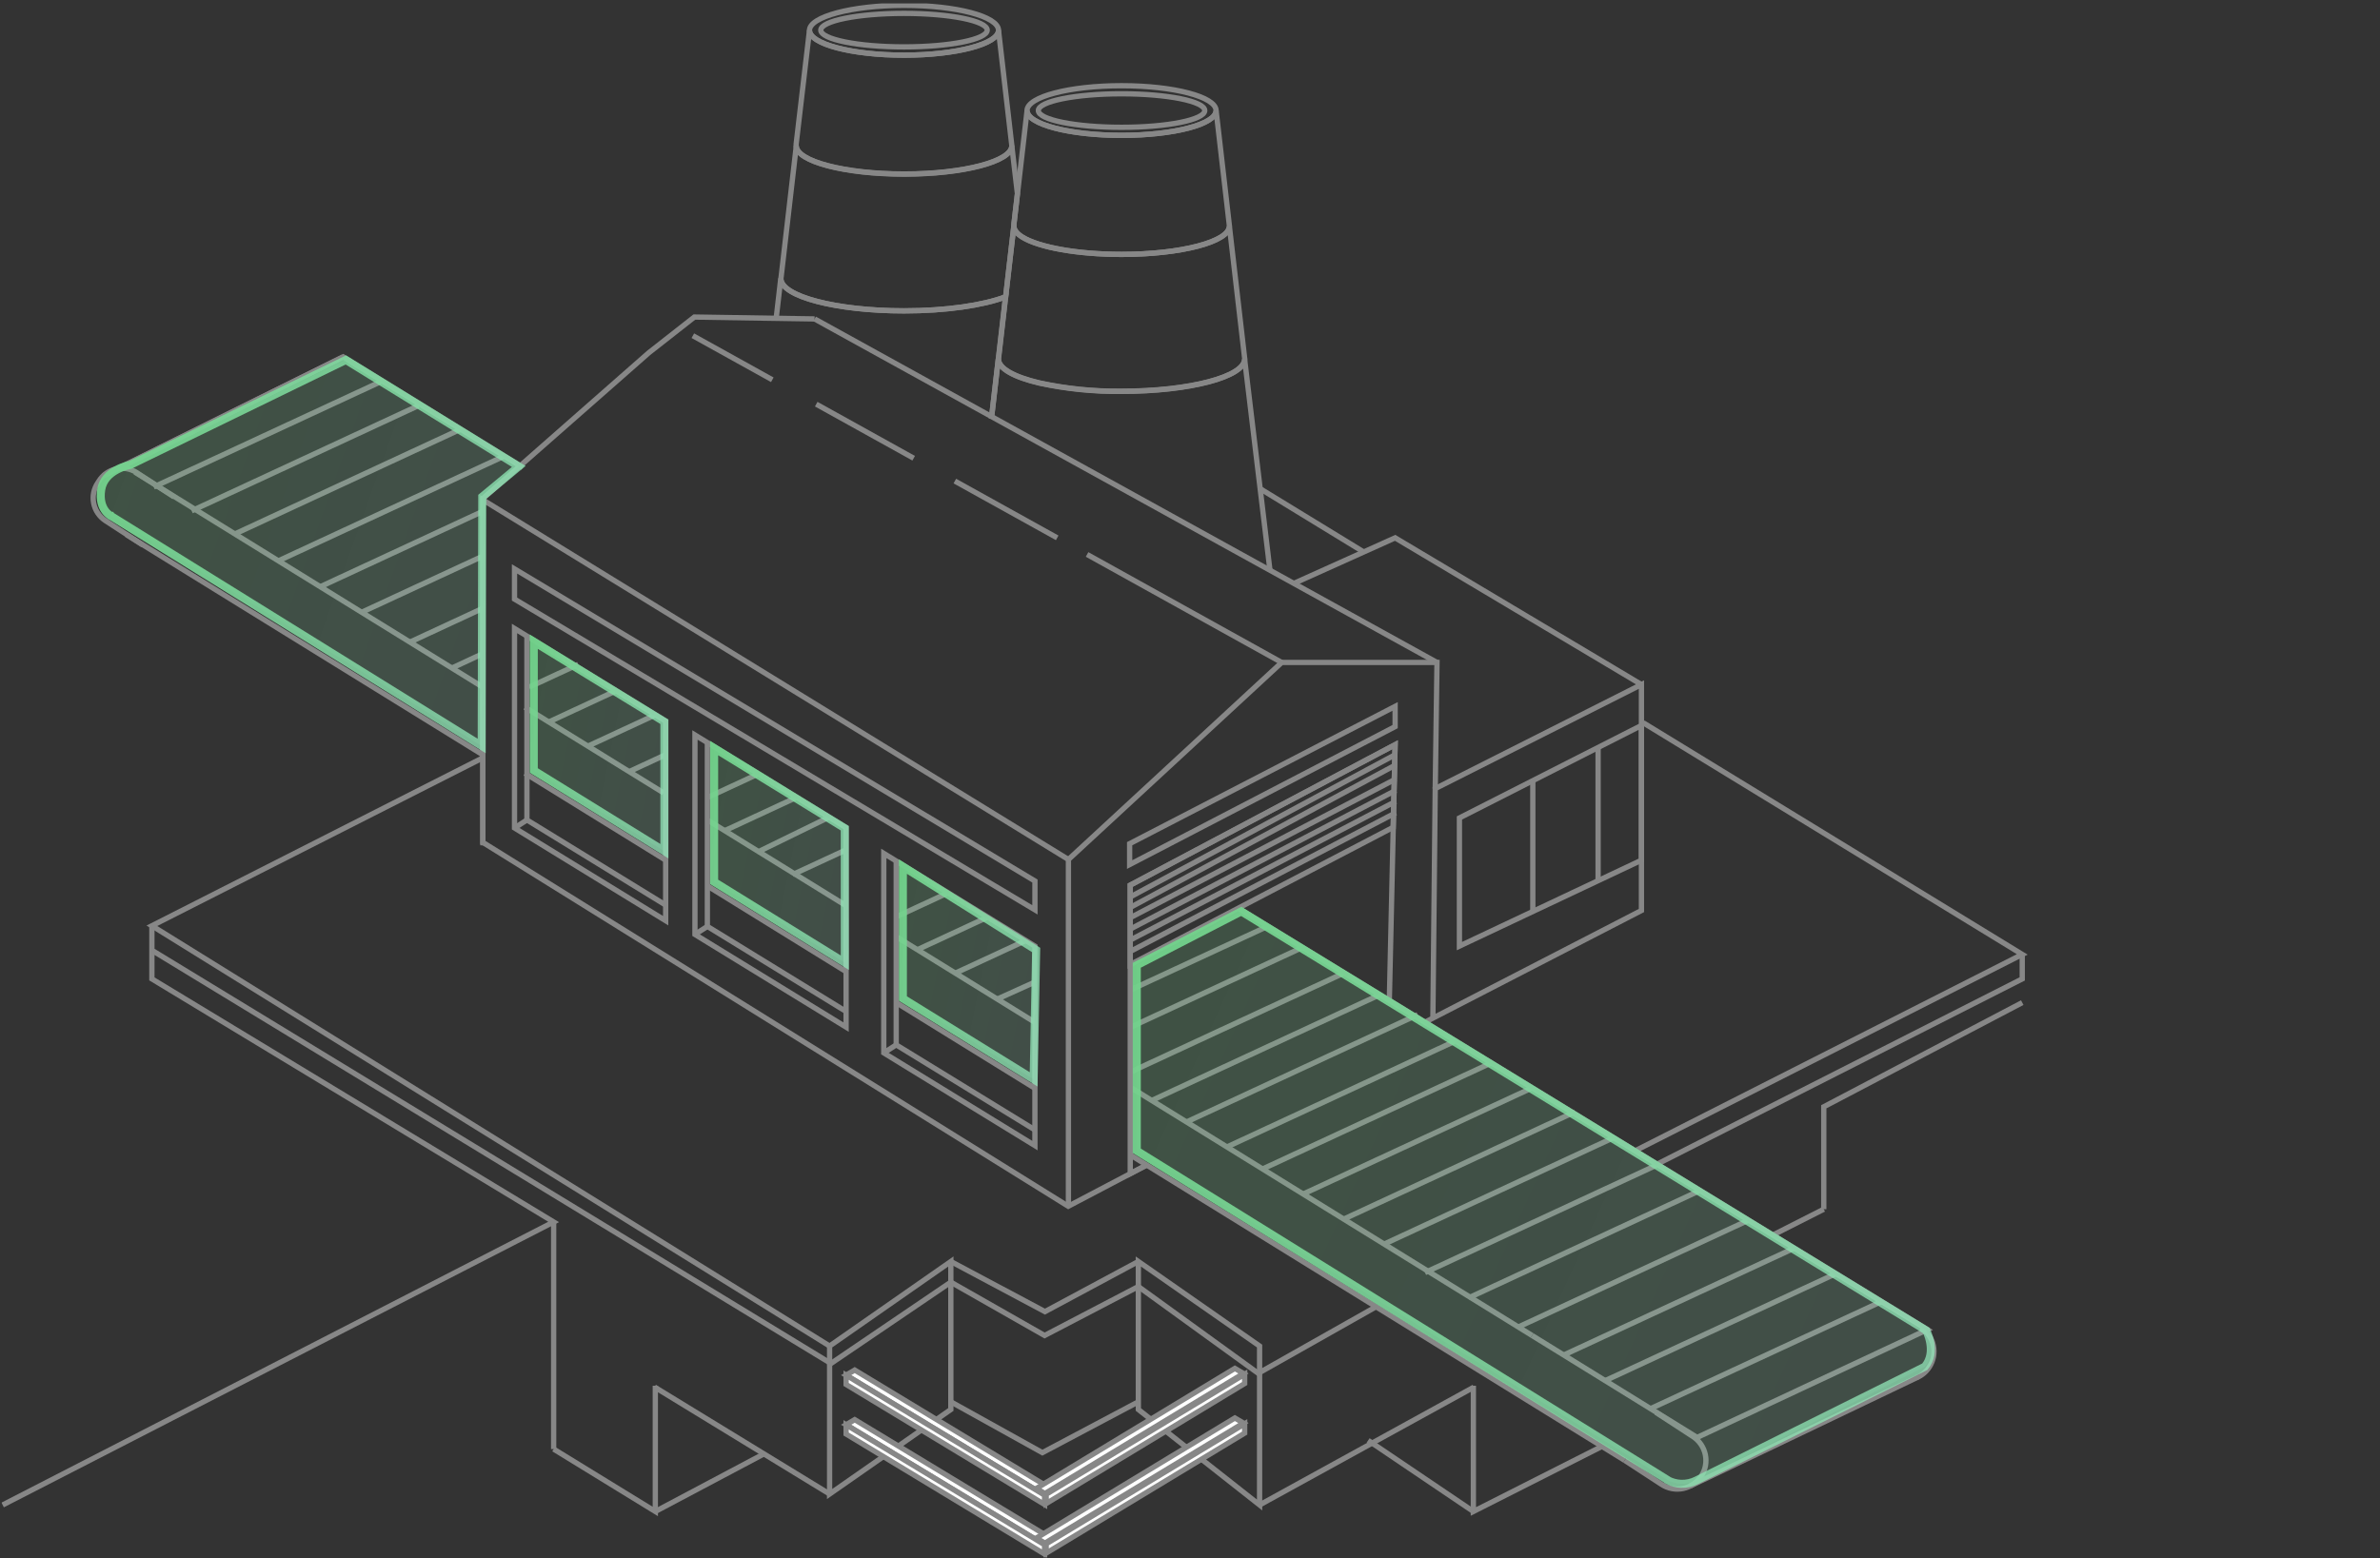 <?xml version="1.0" encoding="UTF-8"?> <svg xmlns="http://www.w3.org/2000/svg" width="620" height="406" viewBox="0 0 620 406" fill="none"><rect x="0" y="0" width="620" height="406" fill="#333333" stroke="none"/><g clip-path="url(#clip0_210_9963)"><path d="M371.22 266.354L427.602 237.256V178.38L373.884 205.485L373.273 265.292" stroke="#878787" stroke-width="1.378" stroke-miterlimit="10"></path><path d="M278.324 223.964L125.785 130.251V219.507L278.284 314.322L298.707 303.584" stroke="#878787" stroke-width="1.378" stroke-miterlimit="10"></path><path d="M373.884 205.485L374.345 172.621H333.889L278.328 223.965V314.322" stroke="#878787" stroke-width="1.378" stroke-miterlimit="10"></path><path d="M212.206 83.105L180.885 82.614L168.996 91.939L125.785 129.921V220.278" stroke="#878787" stroke-width="1.378" stroke-miterlimit="10"></path><path d="M298.71 303.584L294.433 305.818V230.645L363.435 194.045L361.933 260.444" stroke="#878787" stroke-width="1.378" stroke-miterlimit="10"></path><path d="M294.433 251.339L362.934 215.571L363.435 194.045L294.433 230.645V248.474V251.339Z" stroke="#878787" stroke-width="1.378" stroke-miterlimit="10"></path><path d="M220.411 235.995L184.332 213.698" stroke="#878787" stroke-width="1.378" stroke-miterlimit="10"></path><path d="M269.604 266.394L233.465 244.058" stroke="#878787" stroke-width="1.378" stroke-miterlimit="10"></path><path d="M455.454 317.928L478.131 331.8L502.1 346.464L442.103 374.56L421.669 361.93L399.112 347.997" stroke="#878787" stroke-width="1.378" stroke-miterlimit="10"></path><path d="M399.115 347.997L294.424 283.292" stroke="#878787" stroke-width="1.378" stroke-miterlimit="10"></path><path d="M455.455 317.928L322.759 236.745" stroke="#878787" stroke-width="1.378" stroke-miterlimit="10"></path><path d="M26.977 123.942L89.388 92.991L136.195 121.828" stroke="#878787" stroke-width="1.378" stroke-miterlimit="10"></path><path d="M125.787 179.062L35.159 123.05" stroke="#878787" stroke-width="1.378" stroke-miterlimit="10"></path><path d="M172.855 206.596L136.746 184.29" stroke="#878787" stroke-width="1.378" stroke-miterlimit="10"></path><path d="M374.346 172.621L212.211 83.105" stroke="#878787" stroke-width="1.378" stroke-miterlimit="10"></path><path d="M427.602 178.38L363.437 140.147L337.044 152.027" stroke="#878787" stroke-width="1.378" stroke-miterlimit="10"></path><path d="M380.184 213.137L427.601 189.038V224.155L380.184 246.531V213.137Z" stroke="#878787" stroke-width="1.378" stroke-miterlimit="10"></path><path d="M399.305 237.777V203.802" stroke="#878787" stroke-width="1.378" stroke-miterlimit="10"></path><path d="M416.312 229.474V194.768" stroke="#878787" stroke-width="1.378" stroke-miterlimit="10"></path><path d="M292.168 33.173C304.139 33.173 313.843 31.218 313.843 28.806C313.843 26.394 304.139 24.439 292.168 24.439C280.197 24.439 270.492 26.394 270.492 28.806C270.492 31.218 280.197 33.173 292.168 33.173Z" stroke="#878787" stroke-width="1.378" stroke-miterlimit="10"></path><path d="M316.79 28.806C316.79 32.372 305.772 35.266 292.17 35.266C278.568 35.266 267.55 32.372 267.55 28.806C267.55 25.24 278.568 22.335 292.17 22.335C305.772 22.335 316.79 25.23 316.79 28.806Z" stroke="#878787" stroke-width="1.378" stroke-miterlimit="10"></path><path d="M324.261 93.501C324.261 98.159 309.898 101.935 292.209 101.935C285.005 102.019 277.815 101.293 270.774 99.772C264.243 98.239 260.126 96.005 260.106 93.521L260.177 92.98L261.979 77.345L263.031 68.22L264.113 58.905C264.113 59.906 264.924 60.908 266.387 61.819C270.684 64.444 280.63 66.287 292.209 66.287C307.724 66.287 320.255 62.981 320.255 58.905L324.201 93.04L324.261 93.501Z" stroke="#878787" stroke-width="1.378" stroke-miterlimit="10"></path><path d="M258.274 109.067L260.067 93.572C260.067 96.056 264.204 98.29 270.735 99.822C277.776 101.344 284.966 102.07 292.17 101.986C309.899 101.986 324.222 98.209 324.222 93.552L330.833 148.642" stroke="#878787" stroke-width="1.378" stroke-miterlimit="10"></path><path d="M320.266 58.905C320.266 62.982 307.685 66.287 292.22 66.287C280.641 66.287 270.695 64.444 266.398 61.82C264.935 60.919 264.124 59.937 264.124 58.905V58.515L265.056 50.502L267.56 28.806C267.56 32.372 278.578 35.267 292.18 35.267C305.782 35.267 316.8 32.372 316.8 28.806L320.226 58.505L320.266 58.905Z" stroke="#878787" stroke-width="1.378" stroke-miterlimit="10"></path><path d="M235.497 12.219C247.468 12.219 257.172 10.264 257.172 7.852C257.172 5.44 247.468 3.485 235.497 3.485C223.526 3.485 213.821 5.44 213.821 7.852C213.821 10.264 223.526 12.219 235.497 12.219Z" stroke="#878787" stroke-width="1.378" stroke-miterlimit="10"></path><path d="M260.116 7.902C260.116 11.478 249.098 14.373 235.496 14.373C221.894 14.373 210.876 11.428 210.876 7.902C210.876 4.376 221.894 1.392 235.496 1.392C249.098 1.392 260.116 4.286 260.116 7.902Z" stroke="#878787" stroke-width="1.378" stroke-miterlimit="10"></path><path d="M202.231 82.664L203.393 72.587C203.393 77.235 217.797 81.001 235.496 81.001C246.464 81.001 256.149 79.549 261.939 77.345L260.136 92.981L260.066 93.522L258.273 109.067" stroke="#878787" stroke-width="1.378" stroke-miterlimit="10"></path><path d="M265.043 50.501L264.112 58.514V58.905L263.03 68.22L261.978 77.345C256.189 79.549 246.503 81.001 235.535 81.001C217.836 81.001 203.483 77.235 203.433 72.587L203.503 72.046L207.439 37.991C207.439 42.067 220.01 45.373 235.535 45.373C251.06 45.373 263.581 42.067 263.581 37.991L265.043 50.501Z" stroke="#878787" stroke-width="1.378" stroke-miterlimit="10"></path><path d="M263.592 37.951C263.592 42.028 251.012 45.333 235.546 45.333C220.081 45.333 207.4 42.028 207.4 37.951V37.56L210.876 7.902C210.876 11.478 221.894 14.373 235.496 14.373C249.098 14.373 260.116 11.428 260.116 7.902L263.542 37.571L263.592 37.951Z" stroke="#878787" stroke-width="1.378" stroke-miterlimit="10"></path><path d="M269.601 298.516L230.227 274.357V222.372L269.601 246.532V298.516Z" stroke="#878787" stroke-width="1.378" stroke-miterlimit="10"></path><path d="M269.604 294.43L233.465 272.263V224.365" stroke="#878787" stroke-width="1.378" stroke-miterlimit="10"></path><path d="M230.227 274.357L233.462 272.264" stroke="#878787" stroke-width="1.378" stroke-miterlimit="10"></path><path d="M220.411 267.646L181.037 243.497V191.512L220.411 215.661V267.646Z" stroke="#878787" stroke-width="1.378" stroke-miterlimit="10"></path><path d="M220.411 263.569L184.272 241.393V229.574V193.495" stroke="#878787" stroke-width="1.378" stroke-miterlimit="10"></path><path d="M181.037 243.486L184.272 241.393" stroke="#878787" stroke-width="1.378" stroke-miterlimit="10"></path><path d="M173.408 239.91L134.034 215.751V163.766L173.408 187.926V239.91Z" stroke="#878787" stroke-width="1.378" stroke-miterlimit="10"></path><path d="M173.404 235.834L137.265 213.658V165.76" stroke="#878787" stroke-width="1.378" stroke-miterlimit="10"></path><path d="M134.034 215.752L137.269 213.658" stroke="#878787" stroke-width="1.378" stroke-miterlimit="10"></path><path d="M363.606 211.775L294.433 247.924" stroke="#878787" stroke-width="1.378" stroke-miterlimit="10"></path><path d="M363.606 208.81L294.433 244.959" stroke="#878787" stroke-width="1.378" stroke-miterlimit="10"></path><path d="M363.606 205.936L294.433 242.095" stroke="#878787" stroke-width="1.378" stroke-miterlimit="10"></path><path d="M363.606 202.98L294.433 239.129" stroke="#878787" stroke-width="1.378" stroke-miterlimit="10"></path><path d="M363.606 199.305L294.433 236.455" stroke="#878787" stroke-width="1.378" stroke-miterlimit="10"></path><path d="M363.606 196.57L294.433 233.72" stroke="#878787" stroke-width="1.378" stroke-miterlimit="10"></path><path d="M201.191 98.96L180.487 87.472" stroke="#878787" stroke-width="1.378" stroke-miterlimit="10"></path><path d="M238.019 119.404L212.628 105.311" stroke="#878787" stroke-width="1.378" stroke-miterlimit="10"></path><path d="M275.404 140.148L248.74 125.354" stroke="#878787" stroke-width="1.378" stroke-miterlimit="10"></path><path d="M333.887 172.621L283.185 144.475" stroke="#878787" stroke-width="1.378" stroke-miterlimit="10"></path><path d="M269.605 237.086V229.574L134.034 148.241V156.114L269.605 237.086Z" stroke="#878787" stroke-width="1.378" stroke-miterlimit="10"></path><path d="M294.272 225.287L363.435 189.338V184.07L294.272 219.848V225.287Z" stroke="#878787" stroke-width="1.378" stroke-miterlimit="10"></path><path d="M37.215 142.031L27.398 135.631C26.628 135.112 25.966 134.447 25.452 133.674C24.938 132.9 24.582 132.032 24.403 131.121C24.225 130.209 24.228 129.272 24.412 128.361C24.595 127.451 24.957 126.585 25.475 125.814L25.786 125.334C26.781 123.747 28.364 122.619 30.19 122.198C32.015 121.778 33.933 122.098 35.522 123.09L45.348 129.49" stroke="#878787" stroke-width="1.378" stroke-miterlimit="10"></path><path d="M423.214 380.511L432.85 386.801C434.506 387.884 436.525 388.266 438.464 387.863C440.402 387.459 442.1 386.302 443.186 384.647C443.723 383.827 444.093 382.909 444.274 381.945C444.455 380.982 444.444 379.992 444.243 379.033C444.041 378.074 443.651 377.164 443.097 376.355C442.543 375.546 441.835 374.855 441.013 374.321L431.367 368.03" stroke="#878787" stroke-width="1.378" stroke-miterlimit="10"></path><path d="M500.41 345.894C501.231 346.427 501.939 347.117 502.494 347.925C503.048 348.732 503.438 349.641 503.64 350.599C503.843 351.558 503.855 352.546 503.676 353.509C503.496 354.472 503.128 355.39 502.594 356.21V356.21C501.809 357.426 500.683 358.384 499.358 358.965" stroke="#878787" stroke-width="1.378" stroke-miterlimit="10"></path><path d="M125.791 196.701L32.839 139.257" stroke="#878787" stroke-width="1.378" stroke-miterlimit="10"></path><path d="M173.406 224.135L136.746 201.478" stroke="#878787" stroke-width="1.378" stroke-miterlimit="10"></path><path d="M220.421 253.192L184.272 230.846" stroke="#878787" stroke-width="1.378" stroke-miterlimit="10"></path><path d="M269.604 283.592L233.465 261.256" stroke="#878787" stroke-width="1.378" stroke-miterlimit="10"></path><path d="M423.214 380.531L294.424 300.931" stroke="#878787" stroke-width="1.378" stroke-miterlimit="10"></path><path d="M440.292 387.221L499.579 358.855" stroke="#878787" stroke-width="1.378" stroke-miterlimit="10"></path><path d="M490.132 339.143L429.974 367.058" stroke="#878787" stroke-width="1.378" stroke-miterlimit="10"></path><path d="M478.135 331.931L417.977 359.846" stroke="#878787" stroke-width="1.378" stroke-miterlimit="10"></path><path d="M467.505 325.18L407.347 353.095" stroke="#878787" stroke-width="1.378" stroke-miterlimit="10"></path><path d="M455.455 317.968L395.297 345.893" stroke="#878787" stroke-width="1.378" stroke-miterlimit="10"></path><path d="M442.795 310.246L382.627 338.171" stroke="#878787" stroke-width="1.378" stroke-miterlimit="10"></path><path d="M431.378 303.685L371.22 331.6" stroke="#878787" stroke-width="1.378" stroke-miterlimit="10"></path><path d="M420.67 296.293L360.512 324.209" stroke="#878787" stroke-width="1.378" stroke-miterlimit="10"></path><path d="M410.263 289.731L350.104 317.647" stroke="#878787" stroke-width="1.378" stroke-miterlimit="10"></path><path d="M399.405 283.332L339.236 311.247" stroke="#878787" stroke-width="1.378" stroke-miterlimit="10"></path><path d="M388.896 276.771L328.738 304.687" stroke="#878787" stroke-width="1.378" stroke-miterlimit="10"></path><path d="M378.851 271.382L319.624 298.867" stroke="#878787" stroke-width="1.378" stroke-miterlimit="10"></path><path d="M369.324 264.4L309.155 292.326" stroke="#878787" stroke-width="1.378" stroke-miterlimit="10"></path><path d="M359.097 259.353L300.011 286.767" stroke="#878787" stroke-width="1.378" stroke-miterlimit="10"></path><path d="M269.603 255.896L259.617 260.414" stroke="#878787" stroke-width="1.378" stroke-miterlimit="10"></path><path d="M267.208 245.069L248.778 253.613" stroke="#878787" stroke-width="1.378" stroke-miterlimit="10"></path><path d="M257.433 238.909L239.063 247.433" stroke="#878787" stroke-width="1.378" stroke-miterlimit="10"></path><path d="M247.167 232.549L233.465 238.909" stroke="#878787" stroke-width="1.378" stroke-miterlimit="10"></path><path d="M220.411 221.44L206.519 227.881" stroke="#878787" stroke-width="1.378" stroke-miterlimit="10"></path><path d="M216.116 212.867L197.325 222.052" stroke="#878787" stroke-width="1.378" stroke-miterlimit="10"></path><path d="M207.522 207.758L188.581 216.552" stroke="#878787" stroke-width="1.378" stroke-miterlimit="10"></path><path d="M197.564 201.649L184.402 207.759" stroke="#878787" stroke-width="1.378" stroke-miterlimit="10"></path><path d="M173.385 196.66L163.77 201.127" stroke="#878787" stroke-width="1.378" stroke-miterlimit="10"></path><path d="M170.711 186.273L153.112 194.447" stroke="#878787" stroke-width="1.378" stroke-miterlimit="10"></path><path d="M160.826 179.833L143.228 188.006" stroke="#878787" stroke-width="1.378" stroke-miterlimit="10"></path><path d="M150.636 173.122L137.825 179.061" stroke="#878787" stroke-width="1.378" stroke-miterlimit="10"></path><path d="M125.927 170.257L117.844 174.013" stroke="#878787" stroke-width="1.378" stroke-miterlimit="10"></path><path d="M125.767 158.508L106.716 167.352" stroke="#878787" stroke-width="1.378" stroke-miterlimit="10"></path><path d="M125.937 144.835L94.235 159.539" stroke="#878787" stroke-width="1.378" stroke-miterlimit="10"></path><path d="M125.657 133.286L83.258 152.968" stroke="#878787" stroke-width="1.378" stroke-miterlimit="10"></path><path d="M131.398 118.823L72.311 146.238" stroke="#878787" stroke-width="1.378" stroke-miterlimit="10"></path><path d="M120.007 111.842L60.921 139.257" stroke="#878787" stroke-width="1.378" stroke-miterlimit="10"></path><path d="M109.008 105.691L49.922 133.116" stroke="#878787" stroke-width="1.378" stroke-miterlimit="10"></path><path d="M99.124 99.481L40.038 126.896" stroke="#878787" stroke-width="1.378" stroke-miterlimit="10"></path><path d="M89.398 92.991L26.977 123.942" stroke="#878787" stroke-width="1.378" stroke-miterlimit="10"></path><path d="M350.494 253.362L294.272 279.445" stroke="#878787" stroke-width="1.378" stroke-miterlimit="10"></path><path d="M339.235 246.902L294.452 267.686" stroke="#878787" stroke-width="1.378" stroke-miterlimit="10"></path><path d="M330.391 241.293L294.272 258.05" stroke="#878787" stroke-width="1.378" stroke-miterlimit="10"></path><path d="M425.899 299.899L526.804 248.695L428.033 188.317" stroke="#878787" stroke-width="1.378" stroke-miterlimit="10"></path><path d="M126.099 197.311L39.567 241.233L216.116 350.741" stroke="#878787" stroke-width="1.378" stroke-miterlimit="10"></path><path d="M355.253 143.834L328.409 127.427" stroke="#878787" stroke-width="1.378" stroke-miterlimit="10"></path><path d="M216.115 389.304L170.501 361.429" stroke="#878787" stroke-width="1.378" stroke-miterlimit="10"></path><path d="M383.955 361.451L328.119 392.159" stroke="#878787" stroke-width="1.378" stroke-miterlimit="10"></path><path d="M475.099 315.094L462.027 321.725" stroke="#878787" stroke-width="1.378" stroke-miterlimit="10"></path><path d="M431.306 303.545L526.802 255.076V248.695" stroke="#878787" stroke-width="1.378" stroke-miterlimit="10"></path><path d="M327.93 357.763L358.46 340.515" stroke="#878787" stroke-width="1.378" stroke-miterlimit="10"></path><path d="M247.697 328.715L216.115 350.741V389.304L247.697 367.278V328.715Z" stroke="#878787" stroke-width="1.378" stroke-miterlimit="10"></path><path d="M296.546 328.715L328.127 350.741V392.159L296.546 367.278V328.715Z" stroke="#878787" stroke-width="1.378" stroke-miterlimit="10"></path><path d="M296.547 328.715L272.217 341.777L247.697 328.715" stroke="#878787" stroke-width="1.378" stroke-miterlimit="10"></path><path d="M216.115 355.529L247.697 334.094L272.117 347.997L296.547 335.246L328.128 358.113" stroke="#878787" stroke-width="1.378" stroke-miterlimit="10"></path><path d="M144.229 377.596L170.712 393.852V361.089" stroke="#878787" stroke-width="1.378" stroke-miterlimit="10"></path><path d="M383.818 361.088V393.852L417.674 376.714" stroke="#878787" stroke-width="1.378" stroke-miterlimit="10"></path><path d="M170.71 393.852L199.006 378.847" stroke="#878787" stroke-width="1.378" stroke-miterlimit="10"></path><path d="M383.819 393.852L356.404 375.332" stroke="#878787" stroke-width="1.378" stroke-miterlimit="10"></path><path d="M247.697 365.276L271.546 378.527L296.547 365.276" stroke="#878787" stroke-width="1.378" stroke-miterlimit="10"></path><path d="M475.098 315.094V288.4L526.802 261.256" stroke="#878787" stroke-width="1.378" stroke-miterlimit="10"></path><path d="M0.693 392.159L120.269 330.719L144.228 318.409L39.567 255.076V241.233V247.613L216.315 355.199" stroke="#878787" stroke-width="1.378" stroke-miterlimit="10"></path><path d="M144.229 318.409V377.596" stroke="#878787" stroke-width="1.378" stroke-miterlimit="10"></path><path d="M274.36 388.283L272.117 389.605L220.412 358.334L222.656 357.001L274.36 388.283Z" fill="white" stroke="#878787" stroke-width="1.378" stroke-miterlimit="10"></path><path d="M269.972 387.852L272.215 389.174L323.93 357.893L321.686 356.571L269.972 387.852Z" fill="white" stroke="#878787" stroke-width="1.378" stroke-miterlimit="10"></path><path d="M272.117 389.605V392.029L220.412 360.748V358.334L272.117 389.605Z" fill="white" stroke="#878787" stroke-width="1.378" stroke-miterlimit="10"></path><path d="M272.537 389.365V391.779L324.242 360.508V358.084L272.537 389.365Z" fill="white" stroke="#878787" stroke-width="1.378" stroke-miterlimit="10"></path><path d="M274.36 401.204L272.117 402.526L220.412 371.255L222.656 369.923L274.36 401.204Z" fill="white" stroke="#878787" stroke-width="1.378" stroke-miterlimit="10"></path><path d="M269.972 400.774L272.215 402.096L323.93 370.815L321.686 369.493L269.972 400.774Z" fill="white" stroke="#878787" stroke-width="1.378" stroke-miterlimit="10"></path><path d="M272.117 402.525V404.949L220.412 373.668V371.254L272.117 402.525Z" fill="white" stroke="#878787" stroke-width="1.378" stroke-miterlimit="10"></path><path d="M272.537 402.286V404.7L324.242 373.429V371.005L272.537 402.286Z" fill="white" stroke="#878787" stroke-width="1.378" stroke-miterlimit="10"></path></g><path d="M437.95 386.644C436.693 386.601 435.465 386.267 434.361 385.672L434.338 385.603L434.016 385.403L296.137 299.868V251.522L323.358 237.488L501.814 346.695C501.893 346.861 502.005 347.108 502.128 347.42C502.377 348.047 502.667 348.923 502.839 349.925C503.177 351.888 503.047 354.197 501.438 356.125L441.946 385.756L441.938 385.76C440.705 386.388 439.333 386.693 437.95 386.644Z" fill="url(#paint0_linear_210_9963)" fill-opacity="0.2" stroke="url(#paint1_linear_210_9963)" stroke-width="2.097"></path><path d="M125.629 129.925L125.484 194.384L28.964 134.483L28.915 134.452L28.871 134.432L28.87 134.431L28.869 134.431L28.858 134.425C28.843 134.417 28.815 134.402 28.776 134.379C28.699 134.332 28.578 134.256 28.432 134.145C28.139 133.923 27.745 133.569 27.374 133.054C26.649 132.048 25.945 130.346 26.364 127.613C26.755 125.062 28.512 123.459 30.324 122.461C31.223 121.965 32.102 121.639 32.759 121.437C33.086 121.336 33.355 121.268 33.538 121.225C33.629 121.203 33.699 121.189 33.744 121.179C33.766 121.175 33.783 121.172 33.792 121.17L33.801 121.168L33.801 121.168L33.802 121.168L33.802 121.168L33.803 121.168L33.945 121.143L34.076 121.078L90.095 93.788L135.146 121.543L126.009 129.12L125.631 129.434L125.629 129.925Z" fill="url(#paint2_linear_210_9963)" fill-opacity="0.2" stroke="url(#paint3_linear_210_9963)" stroke-width="2.097"></path><path d="M139.05 167.204L173.075 188.074V221.799L139.05 200.768V167.204Z" fill="url(#paint4_linear_210_9963)" fill-opacity="0.2" stroke="url(#paint5_linear_210_9963)" stroke-width="2.097"></path><path d="M220.079 250.853L186.034 229.803V194.927L220.06 215.807L220.079 250.853Z" fill="url(#paint6_linear_210_9963)" fill-opacity="0.2" stroke="url(#paint7_linear_210_9963)" stroke-width="2.097"></path><path d="M269.269 281.253L235.207 260.2V225.805L269.922 247.542L269.269 281.253Z" fill="url(#paint8_linear_210_9963)" fill-opacity="0.2" stroke="url(#paint9_linear_210_9963)" stroke-width="2.097"></path><defs><linearGradient id="paint0_linear_210_9963" x1="198.649" y1="282.874" x2="737.758" y2="527.468" gradientUnits="userSpaceOnUse"><stop offset="0.037" stop-color="#6ACE80"></stop><stop offset="1" stop-color="#BAFFF3" stop-opacity="0.5"></stop></linearGradient><linearGradient id="paint1_linear_210_9963" x1="198.649" y1="282.874" x2="737.758" y2="527.468" gradientUnits="userSpaceOnUse"><stop offset="0.037" stop-color="#6ACE80"></stop><stop offset="1" stop-color="#BAFFF3" stop-opacity="0.5"></stop></linearGradient><linearGradient id="paint2_linear_210_9963" x1="-26.388" y1="124.492" x2="282.497" y2="233.955" gradientUnits="userSpaceOnUse"><stop offset="0.037" stop-color="#6ACE80"></stop><stop offset="1" stop-color="#BAFFF3" stop-opacity="0.5"></stop></linearGradient><linearGradient id="paint3_linear_210_9963" x1="-26.388" y1="124.492" x2="282.497" y2="233.955" gradientUnits="userSpaceOnUse"><stop offset="0.037" stop-color="#6ACE80"></stop><stop offset="1" stop-color="#BAFFF3" stop-opacity="0.5"></stop></linearGradient><linearGradient id="paint4_linear_210_9963" x1="121.329" y1="183.284" x2="229.244" y2="205.248" gradientUnits="userSpaceOnUse"><stop offset="0.037" stop-color="#6ACE80"></stop><stop offset="1" stop-color="#BAFFF3" stop-opacity="0.5"></stop></linearGradient><linearGradient id="paint5_linear_210_9963" x1="121.329" y1="183.284" x2="229.244" y2="205.248" gradientUnits="userSpaceOnUse"><stop offset="0.037" stop-color="#6ACE80"></stop><stop offset="1" stop-color="#BAFFF3" stop-opacity="0.5"></stop></linearGradient><linearGradient id="paint6_linear_210_9963" x1="168.304" y1="211.417" x2="276.464" y2="232.952" gradientUnits="userSpaceOnUse"><stop offset="0.037" stop-color="#6ACE80"></stop><stop offset="1" stop-color="#BAFFF3" stop-opacity="0.5"></stop></linearGradient><linearGradient id="paint7_linear_210_9963" x1="168.304" y1="211.417" x2="276.464" y2="232.952" gradientUnits="userSpaceOnUse"><stop offset="0.037" stop-color="#6ACE80"></stop><stop offset="1" stop-color="#BAFFF3" stop-opacity="0.5"></stop></linearGradient><linearGradient id="paint8_linear_210_9963" x1="217.163" y1="242.126" x2="327.129" y2="264.614" gradientUnits="userSpaceOnUse"><stop offset="0.037" stop-color="#6ACE80"></stop><stop offset="1" stop-color="#BAFFF3" stop-opacity="0.5"></stop></linearGradient><linearGradient id="paint9_linear_210_9963" x1="217.163" y1="242.126" x2="327.129" y2="264.614" gradientUnits="userSpaceOnUse"><stop offset="0.037" stop-color="#6ACE80"></stop><stop offset="1" stop-color="#BAFFF3" stop-opacity="0.5"></stop></linearGradient><clipPath id="clip0_210_9963"><rect width="618.63" height="404.941" fill="white" transform="translate(0.463 0.89)"></rect></clipPath></defs></svg> 